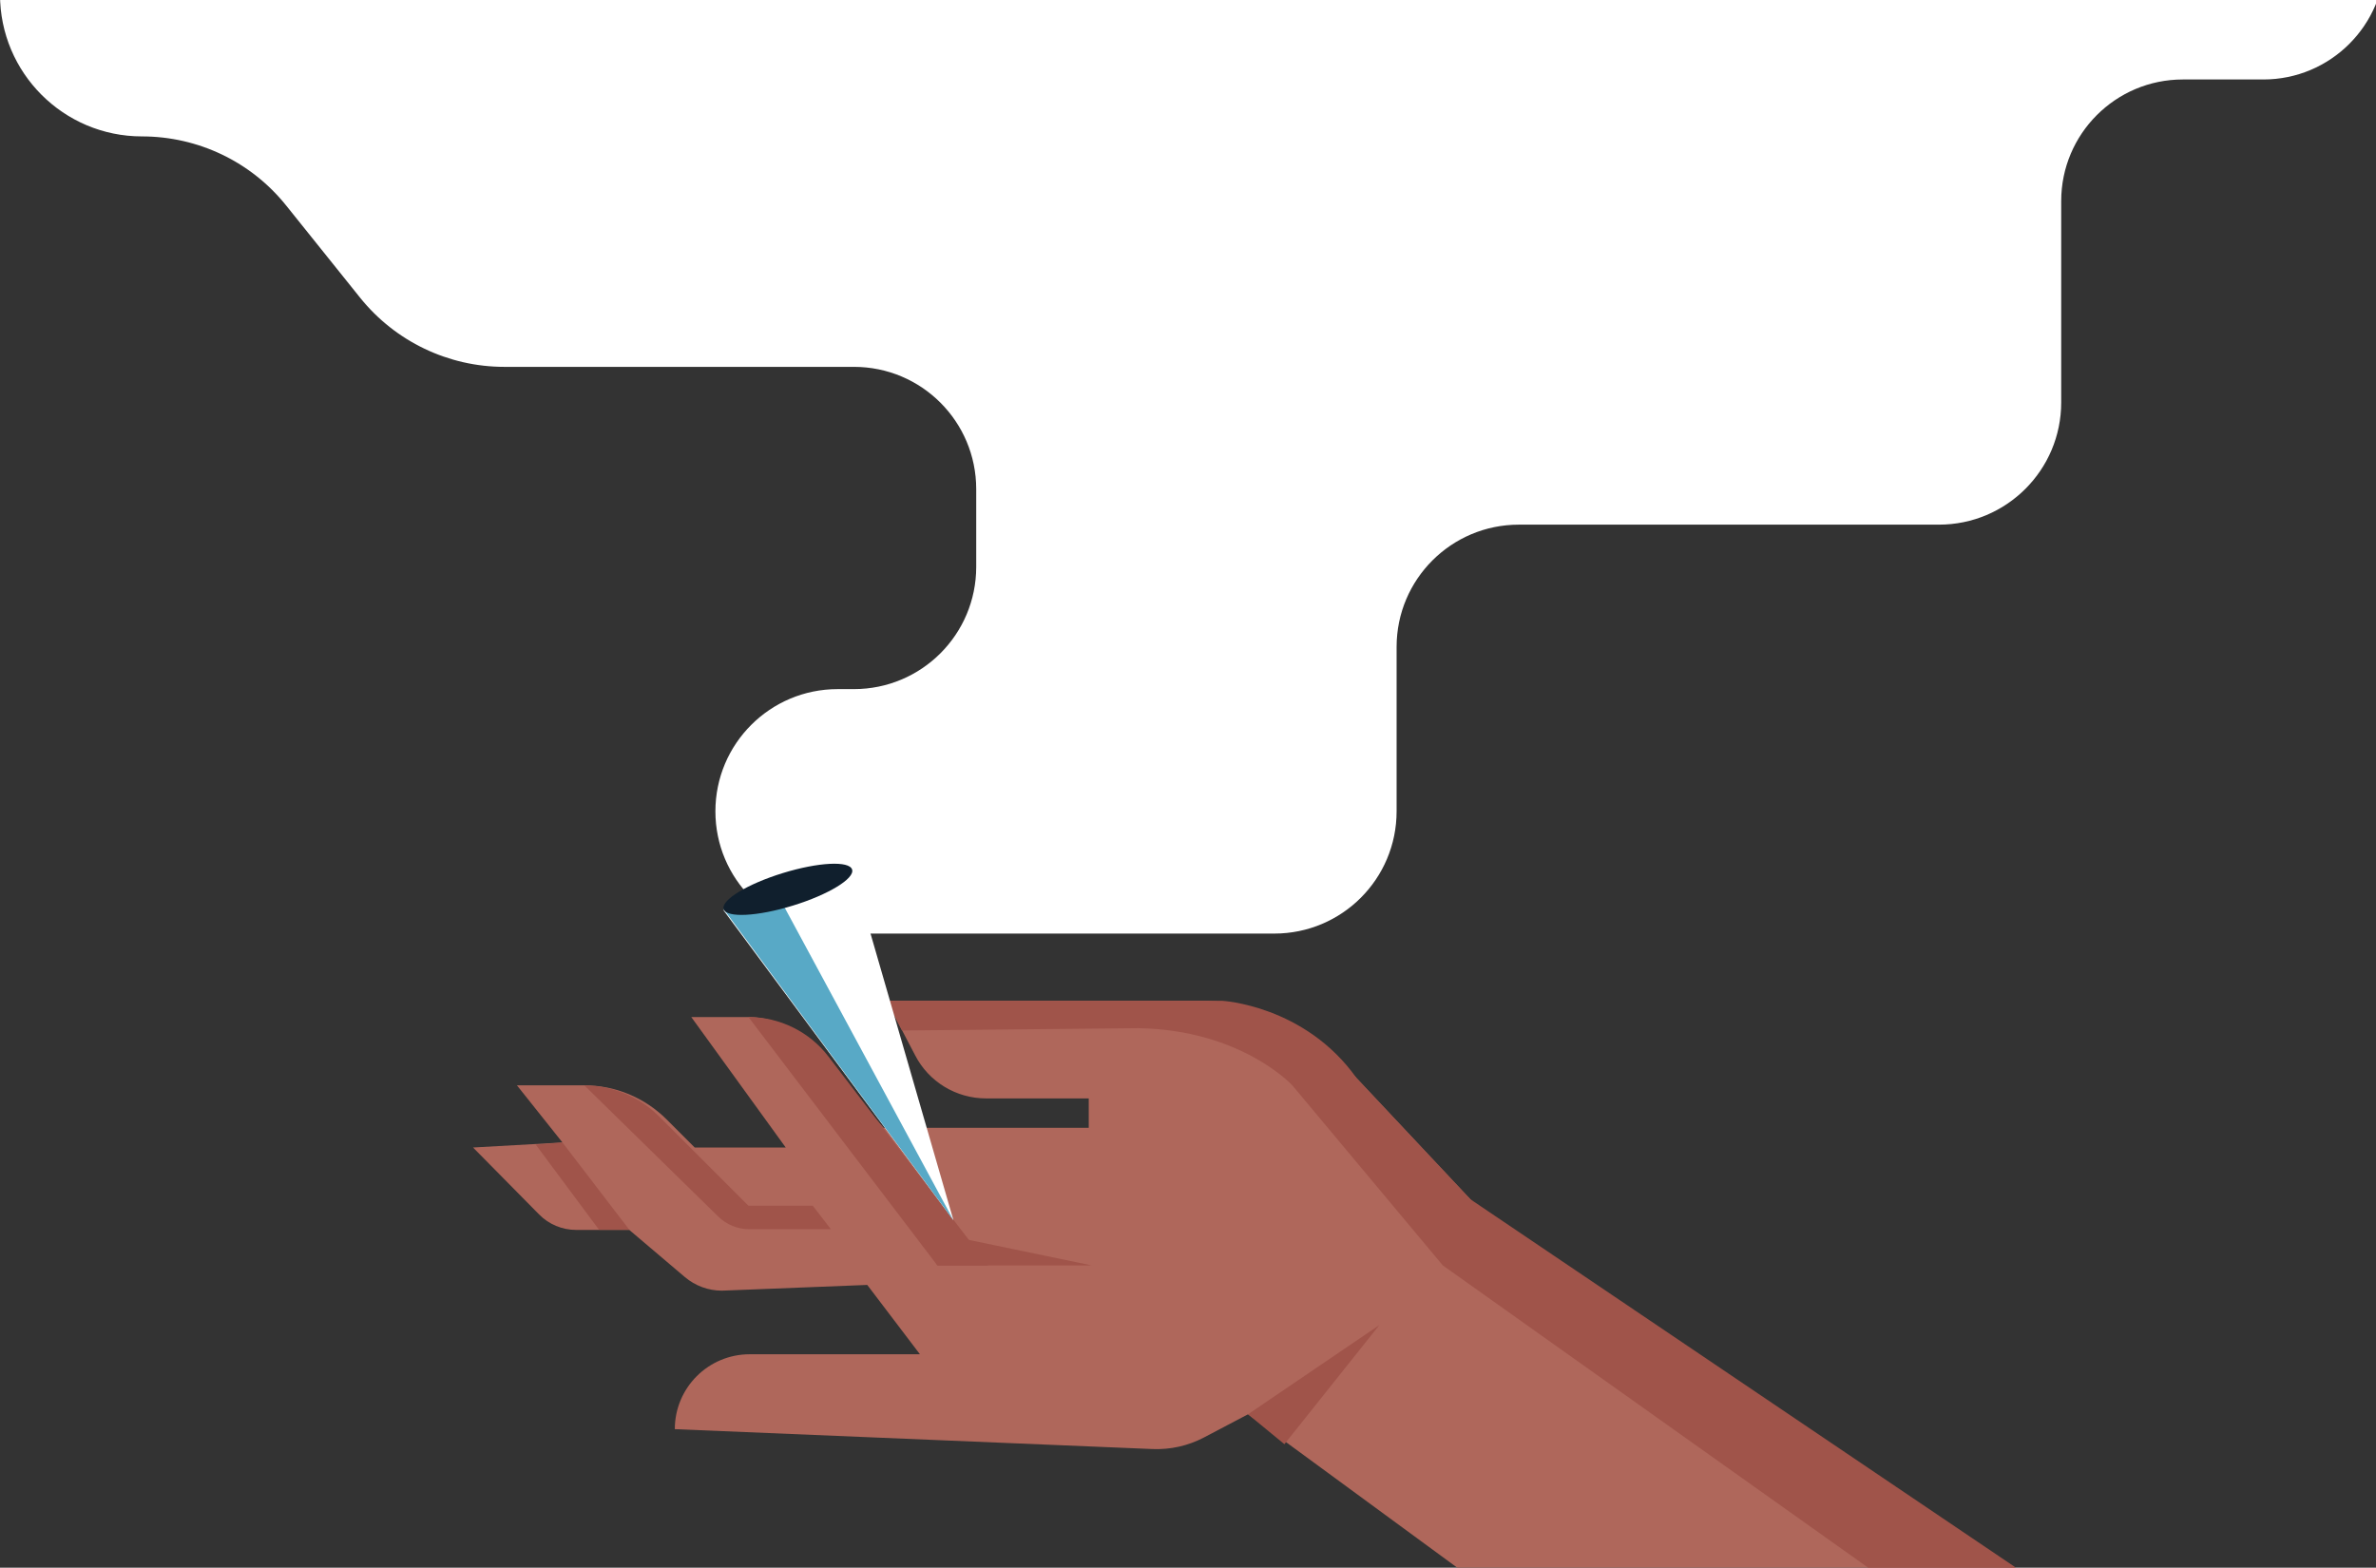 <svg width="1326" height="875" viewBox="0 0 1326 875" fill="none" xmlns="http://www.w3.org/2000/svg">
<rect x="0" y="0" width="1326" height="875" fill="#333333" stroke="none"/>
<g clip-path="url(#clip0)">
<g clip-path="url(#clip1)">
<path d="M1263.14 44.359C1300.55 44.359 1331 14.017 1331 -23.483L1331 -630.434H0L4.40325e-05 -3.087C1.9714e-05 40.665 35.468 76.134 79.221 76.134C110.527 76.134 140.115 90.255 159.682 114.682L201.01 166.208C220.577 190.539 250.165 204.757 281.471 204.757H476.564C514.266 204.757 544.808 235.29 544.808 272.98V316.395C544.808 354.085 514.266 384.619 476.564 384.619H467.497C429.796 384.619 399.252 415.152 399.252 452.842C399.252 490.532 429.796 521.066 467.497 521.066H711.172C748.873 521.066 779.416 490.532 779.416 452.842V361.051C779.416 323.361 809.959 292.827 847.66 292.827H1082.08C1119.78 292.827 1150.32 262.294 1150.32 224.604V112.202C1150.32 74.798 1180.67 44.359 1218.18 44.359H1263.14Z" fill="white"/>
</g>
<g clip-path="url(#clip2)">
<path d="M494.8 558.566H670.2C699.7 558.566 728 570.766 748.2 592.266L820.6 669.366C822.7 671.566 825 673.566 827.5 675.266L1300.5 993.466V1037.87L1025.3 1030.47L696.5 789.366L671.8 802.366C663 806.966 653.2 809.166 643.2 808.766L376.6 797.666C376.6 774.566 395.3 755.866 418.4 755.866H513.4L484 717.166L402.9 720.366C395.3 720.366 388 717.666 382.2 712.766L351.2 686.466H321.5C313.8 686.466 306.3 683.366 300.9 677.866L264 640.466L313.9 637.666L288.5 605.766H326.2C343.4 605.766 359.9 612.666 372.1 624.866L387.7 640.466H438.5L385.8 567.666H417.7C430.9 567.666 443.5 573.366 452.3 583.266L493.1 629.466H607.6V613.066H550.3C533.6 613.066 518.3 603.766 510.7 588.966L494.8 558.566Z" fill="#AF675B"/>
<path d="M417.7 567.667C435.2 567.667 451.8 575.867 462.4 589.767L551.6 706.267H609.2H523.1L417.7 567.667Z" fill="#A0544A"/>
<path d="M326.2 605.867C341.8 605.867 356.7 612.067 367.8 623.067L417.7 672.967H453.6L463.7 686.067H418.1C411.7 686.067 405.5 683.567 400.9 679.067L326.2 605.867Z" fill="#A0544A"/>
<path d="M313.9 637.667L351.2 686.367H334.3L299 638.867L313.9 637.667Z" fill="#A0544A"/>
<path d="M494.8 558.566H681.9C681.9 558.566 728.2 560.966 757.1 601.766L820.6 669.366L1300.5 993.466V1058.27L805.2 706.266L721.3 605.866C721.3 605.866 693 574.866 635.4 573.866L503.4 575.166L494.8 558.566Z" fill="#A0544A"/>
<path d="M696.5 789.366L769.8 739.566L716.8 806.066L696.5 789.366Z" fill="#A0544A"/>
<path d="M532.1 681.067L403.7 507.967L475.5 485.367L532.1 681.067Z" fill="white"/>
<path d="M523.1 706.267H609.2L513.4 686.367L523.1 706.267Z" fill="#A0544A"/>
<path d="M532.1 681.067L432.4 496.367L403.8 507.367L532.1 681.067Z" fill="#58A9C6"/>
<path d="M442.499 505.444C462.294 499.353 477.09 490.35 475.547 485.335C474.004 480.32 456.706 481.193 436.911 487.284C417.116 493.375 402.319 502.378 403.862 507.393C405.405 512.407 422.703 511.535 442.499 505.444Z" fill="#101F2D"/>
</g>
</g>
<defs>
<clipPath id="clip0">
<rect width="1326" height="875" fill="white"/>
</clipPath>
<clipPath id="clip1">
<rect width="1378" height="1198" fill="white" transform="translate(-31 -629.934)"/>
</clipPath>
<clipPath id="clip2">
<rect width="1036" height="393" fill="white" transform="translate(264 482.066)"/>
</clipPath>
</defs>
</svg>
